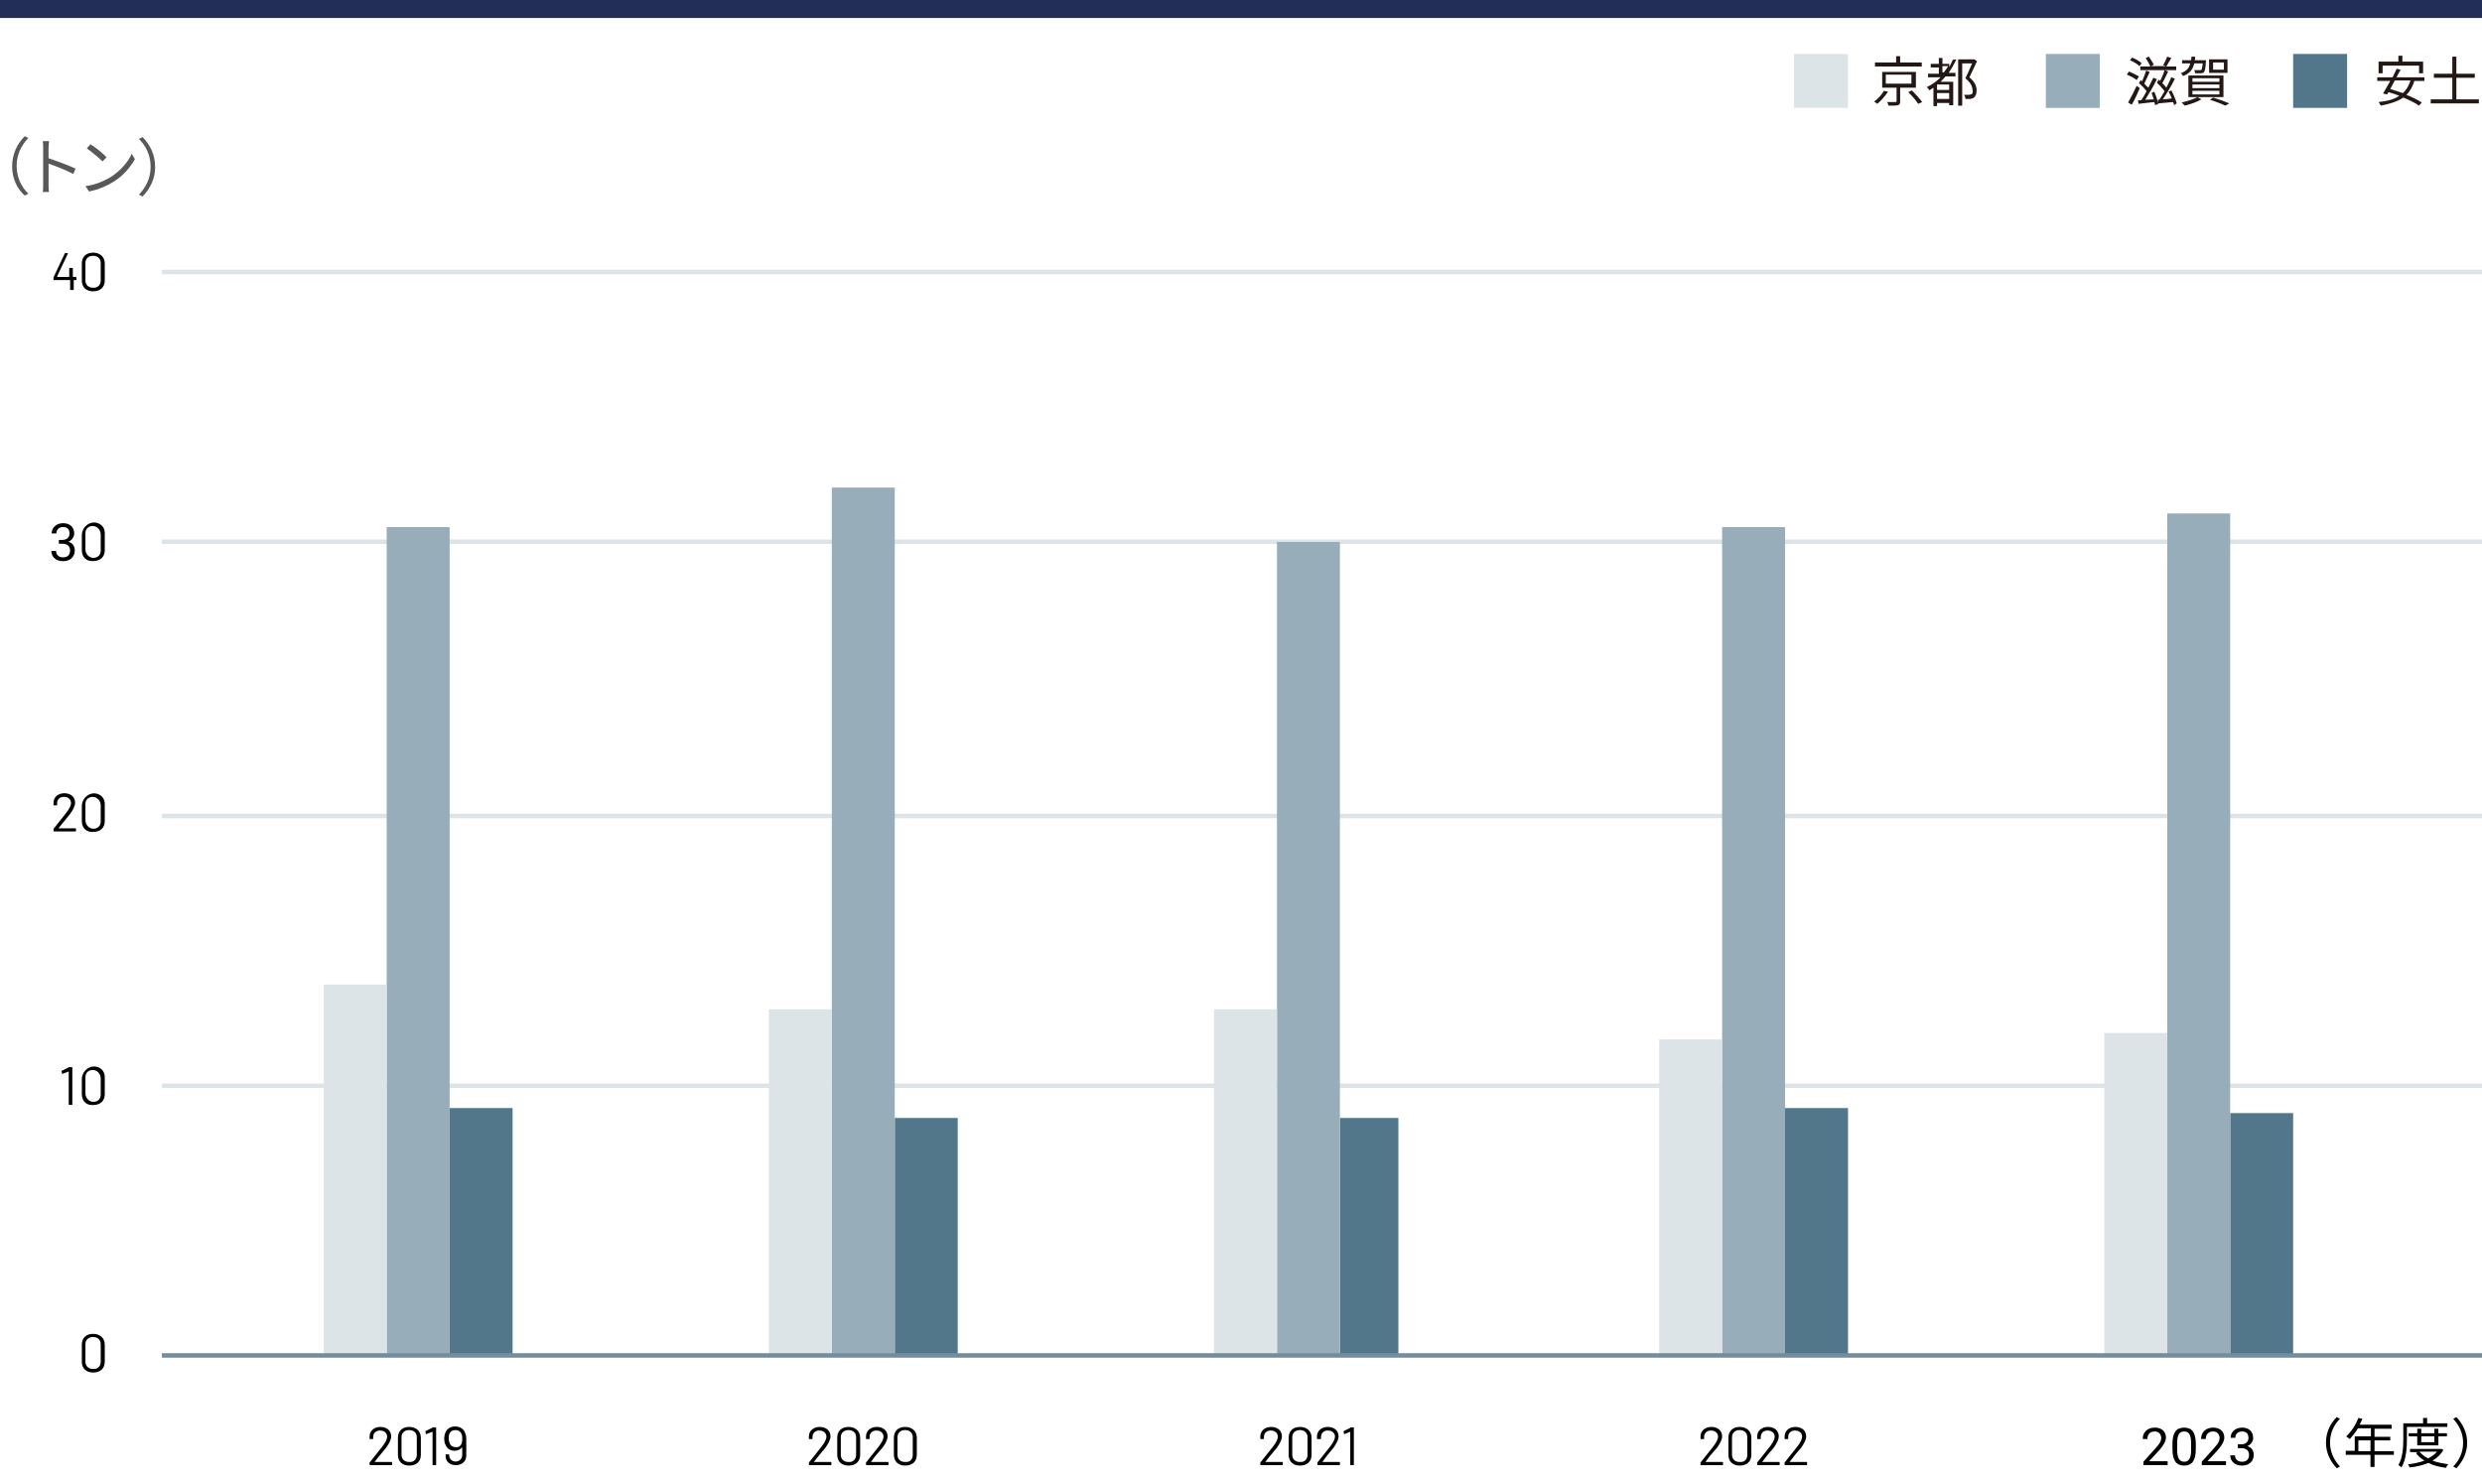 <?xml version="1.0" encoding="UTF-8"?>
<svg id="_レイヤー_1" data-name="レイヤー 1" xmlns="http://www.w3.org/2000/svg" version="1.1" viewBox="0 0 552 330">
  <line id="_線_28419" data-name="線 28419" x1="36" y1="60.5" x2="552" y2="60.5" fill="none" stroke="#dce4e8"/>
  <path d="M281.4,325.2h3.8q.1,0,.1.1v.5q0,.1-.1.1h-4.8q-.1,0-.1-.1v-.5q0-.1.1-.1c.9-1.1,1.8-2.3,2.7-3.4.7-.9,1.1-1.7,1.1-2.2,0-.8-.6-1.4-1.6-1.4-.9,0-1.5.6-1.5,1.4v.4q0,.1-.1.1h-.6q-.1,0-.1-.1v-.5c0-1.2,1-2.1,2.4-2.1,1.5,0,2.4.9,2.4,2.1,0,.7-.4,1.5-1.1,2.5-.8,1-1.7,2-2.6,3.2,0-.1,0,0,0,0Z" fill="#000" stroke-width="0"/>
  <path d="M286.6,323.6v-3.8c0-1.5,1-2.4,2.5-2.4s2.6.9,2.6,2.4v3.8c0,1.5-1,2.4-2.6,2.4-1.5,0-2.5-.9-2.5-2.4ZM290.8,323.6v-3.9c0-1-.7-1.6-1.7-1.6s-1.7.6-1.7,1.6v3.9c0,1,.7,1.6,1.7,1.6,1,.1,1.7-.6,1.7-1.6Z" fill="#000" stroke-width="0"/>
  <path d="M294.1,325.2h3.8q.1,0,.1.1v.5q0,.1-.1.1h-4.8q-.1,0-.1-.1v-.5q0-.1.1-.1c.9-1.1,1.8-2.3,2.7-3.4.7-.9,1.1-1.7,1.1-2.2,0-.8-.6-1.4-1.6-1.4-.9,0-1.5.6-1.5,1.4v.4q0,.1-.1.1h-.7q-.1,0-.1-.1v-.5c0-1.2,1-2.1,2.4-2.1,1.5,0,2.4.9,2.4,2.1,0,.7-.4,1.5-1.1,2.5-.8,1-1.7,2-2.5,3.2-.1-.1-.1,0,0,0Z" fill="#000" stroke-width="0"/>
  <path d="M300.4,317.5h.6q.1,0,.1.1v8.2q0,.1-.1.1h-.6q-.1,0-.1-.1v-7.3h-.1l-1.2.5q-.1,0-.1-.1l-.1-.5q0-.1.1-.1l1.4-.7c0-.1.1-.1.1-.1Z" fill="#000" stroke-width="0"/>
  <path d="M181,325.2h3.8q.1,0,.1.1v.5q0,.1-.1.1h-4.8q-.1,0-.1-.1v-.5q0-.1.1-.1c.9-1.1,1.8-2.3,2.7-3.4.7-.9,1.1-1.7,1.1-2.2,0-.8-.6-1.4-1.6-1.4-.9,0-1.5.6-1.5,1.4v.4q0,.1-.1.1h-.6q-.1,0-.1-.1v-.5c0-1.2,1-2.1,2.4-2.1,1.5,0,2.4.9,2.4,2.1,0,.7-.4,1.5-1.1,2.5-.8,1-1.7,2-2.6,3.2,0-.1,0,0,0,0Z" fill="#000" stroke-width="0"/>
  <path d="M186.2,323.6v-3.8c0-1.5,1-2.4,2.5-2.4s2.6.9,2.6,2.4v3.8c0,1.5-1,2.4-2.6,2.4-1.5,0-2.5-.9-2.5-2.4ZM190.4,323.6v-3.9c0-1-.7-1.6-1.7-1.6s-1.7.6-1.7,1.6v3.9c0,1,.7,1.6,1.7,1.6,1,.1,1.7-.6,1.7-1.6Z" fill="#000" stroke-width="0"/>
  <path d="M193.7,325.2h3.8q.1,0,.1.1v.5q0,.1-.1.1h-4.8q-.1,0-.1-.1v-.5q0-.1.1-.1c.9-1.1,1.8-2.3,2.7-3.4.7-.9,1.1-1.7,1.1-2.2,0-.8-.6-1.4-1.6-1.4-.9,0-1.5.6-1.5,1.4v.4q0,.1-.1.1h-.6q-.1,0-.1-.1v-.5c0-1.2,1-2.1,2.4-2.1,1.5,0,2.4.9,2.4,2.1,0,.7-.4,1.5-1.1,2.5-.9,1-1.8,2-2.6,3.2-.1-.1-.1,0,0,0Z" fill="#000" stroke-width="0"/>
  <path d="M198.8,323.6v-3.8c0-1.5,1-2.4,2.5-2.4s2.6.9,2.6,2.4v3.8c0,1.5-1,2.4-2.6,2.4-1.5,0-2.5-.9-2.5-2.4ZM203,323.6v-3.9c0-1-.7-1.6-1.7-1.6s-1.7.6-1.7,1.6v3.9c0,1,.7,1.6,1.7,1.6,1.1.1,1.7-.6,1.7-1.6Z" fill="#000" stroke-width="0"/>
  <path d="M83.3,325.2h3.8q.1,0,.1.1v.5q0,.1-.1.1h-4.8q-.1,0-.1-.1v-.5q0-.1.1-.1c.9-1.1,1.8-2.3,2.7-3.4.7-.9,1.1-1.7,1.1-2.2,0-.8-.6-1.4-1.6-1.4-.9,0-1.5.6-1.5,1.4v.4q0,.1-.1.1h-.6q-.1,0-.1-.1v-.5c0-1.2,1-2.1,2.4-2.1,1.5,0,2.4.9,2.4,2.1,0,.7-.4,1.5-1.1,2.5-.8,1-1.7,2-2.6,3.2,0-.1,0,0,0,0Z" fill="#000" stroke-width="0"/>
  <path d="M88.5,323.6v-3.8c0-1.5,1-2.4,2.5-2.4s2.6.9,2.6,2.4v3.8c0,1.5-1,2.4-2.6,2.4-1.5,0-2.5-.9-2.5-2.4ZM92.7,323.6v-3.9c0-1-.7-1.6-1.7-1.6s-1.7.6-1.7,1.6v3.9c0,1,.7,1.6,1.7,1.6,1,.1,1.7-.6,1.7-1.6Z" fill="#000" stroke-width="0"/>
  <path d="M96.3,317.5h.6q.1,0,.1.1v8.2q0,.1-.1.1h-.6q-.1,0-.1-.1v-7.3h-.1l-1.3.5q-.1,0-.1-.1l-.1-.5q0-.1.1-.1l1.4-.7q.1-.1.2-.1Z" fill="#000" stroke-width="0"/>
  <path d="M103.7,320.1v3.7c0,1.3-1,2.1-2.3,2.1-1.4,0-2.3-.8-2.3-2.1v-.2q0-.1.1-.1h.6q.1,0,.1.1v.1c0,.8.6,1.4,1.4,1.4.9,0,1.5-.6,1.5-1.5v-1.6h-.1c-.4.5-1,.7-1.6.7-1,0-1.7-.5-2-1.3-.2-.3-.3-.8-.3-1.4,0-.5.1-.9.2-1.2.3-.9,1.1-1.5,2.2-1.5,1.2,0,2,.6,2.3,1.6.2.4.2.9.2,1.2ZM102.7,321c.1-.3.1-.6.1-1s0-.6-.1-.9c-.2-.6-.7-1-1.4-1s-1.2.3-1.4,1c-.1.2-.1.5-.1.9s.1.7.2,1c.2.6.7.9,1.4.9.6.1,1.1-.3,1.3-.9Z" fill="#000" stroke-width="0"/>
  <path d="M379.3,325.2h3.8q.1,0,.1.1v.5q0,.1-.1.1h-4.8q-.1,0-.1-.1v-.5q0-.1.1-.1c.9-1.1,1.8-2.3,2.7-3.4.7-.9,1.1-1.7,1.1-2.2,0-.8-.6-1.4-1.6-1.4-.9,0-1.5.6-1.5,1.4v.4q0,.1-.1.1h-.6q-.1,0-.1-.1v-.5c0-1.2,1-2.1,2.4-2.1,1.5,0,2.4.9,2.4,2.1,0,.7-.4,1.5-1.1,2.5-.9,1-1.8,2-2.6,3.2-.1-.1-.1,0,0,0Z" fill="#000" stroke-width="0"/>
  <path d="M384.4,323.6v-3.8c0-1.5,1-2.4,2.5-2.4s2.6.9,2.6,2.4v3.8c0,1.5-1,2.4-2.6,2.4-1.5,0-2.5-.9-2.5-2.4ZM388.6,323.6v-3.9c0-1-.7-1.6-1.7-1.6s-1.7.6-1.7,1.6v3.9c0,1,.7,1.6,1.7,1.6,1.1.1,1.7-.6,1.7-1.6Z" fill="#000" stroke-width="0"/>
  <path d="M391.9,325.2h3.8q.1,0,.1.1v.5q0,.1-.1.1h-4.8q-.1,0-.1-.1v-.5q0-.1.1-.1c.9-1.1,1.8-2.3,2.7-3.4.7-.9,1.1-1.7,1.1-2.2,0-.8-.6-1.4-1.6-1.4-.9,0-1.5.6-1.5,1.4v.4q0,.1-.1.1h-.6q-.1,0-.1-.1v-.5c0-1.2,1-2.1,2.4-2.1,1.5,0,2.4.9,2.4,2.1,0,.7-.4,1.5-1.1,2.5-.9,1-1.7,2-2.6,3.2,0-.1,0,0,0,0Z" fill="#000" stroke-width="0"/>
  <path d="M398,325.2h3.8q.1,0,.1.1v.5q0,.1-.1.1h-4.8q-.1,0-.1-.1v-.5q0-.1.1-.1c.9-1.1,1.8-2.3,2.7-3.4.7-.9,1.1-1.7,1.1-2.2,0-.8-.6-1.4-1.6-1.4-.9,0-1.5.6-1.5,1.4v.4q0,.1-.1.1h-.6q-.1,0-.1-.1v-.5c0-1.2,1-2.1,2.4-2.1,1.5,0,2.4.9,2.4,2.1,0,.7-.4,1.5-1.1,2.5-.9,1-1.7,2-2.6,3.2,0-.1,0,0,0,0Z" fill="#000" stroke-width="0"/>
  <path d="M519.7,315.2l.7.4c-1.4,1.4-2.2,3.2-2.2,5.3s.9,3.9,2.2,5.3l-.7.4c-1.4-1.5-2.4-3.4-2.4-5.7,0-2.4,1-4.3,2.4-5.7Z" fill="#000" stroke-width="0"/>
  <path d="M532.4,323.6h-4.3v2.7h-.9v-2.7h-5.5v-.9h2v-3.2h3.6v-1.8h-2.9c-.5.9-1.2,1.7-1.8,2.4-.2-.1-.5-.4-.8-.6,1.1-1,2.1-2.5,2.7-4.1l.9.2c-.2.4-.4.9-.6,1.3h7.1v.9h-3.8v1.8h3.5v.8h-3.5v2.4h4.3v.8ZM527.2,322.8v-2.4h-2.7v2.4h2.7Z" fill="#000" stroke-width="0"/>
  <path d="M535.3,317.4v2.6c0,1.8-.1,4.5-1.2,6.4-.2-.2-.5-.4-.7-.5,1-1.7,1.1-4.1,1.1-5.9v-3.4h4.4v-1.2h.9v1.2h4.5v.8h-9ZM543.4,322.5c-.5,1-1.4,1.8-2.4,2.4,1,.4,2.2.6,3.5.8-.2.2-.4.5-.5.8-1.5-.2-2.8-.5-3.9-1.1-1.3.5-2.7.9-4.2,1-.1-.2-.2-.6-.4-.7,1.3-.1,2.6-.4,3.7-.8-.8-.5-1.4-1-1.9-1.7l.5-.2h-1.8v-.7h7l.4.2ZM537.6,321.5v-2h-1.9v-.7h1.9v-1h.9v1h2.9v-1h.9v1h1.9v.7h-1.9v2h-4.7ZM538.1,322.9c.5.6,1.1,1.1,1.9,1.5.8-.4,1.5-.9,2-1.5h-3.9ZM538.5,319.5v1.3h2.9v-1.3h-2.9Z" fill="#000" stroke-width="0"/>
  <path d="M546.3,326.6l-.7-.4c1.4-1.4,2.2-3.2,2.2-5.3s-.9-3.9-2.2-5.3l.7-.4c1.4,1.5,2.4,3.4,2.4,5.7s-1,4.2-2.4,5.7Z" fill="#000" stroke-width="0"/>
  <path d="M18.2,302.9v-3.8c0-1.5,1-2.4,2.5-2.4s2.6.9,2.6,2.4v3.8c0,1.5-1,2.4-2.6,2.4-1.5,0-2.5-.9-2.5-2.4ZM22.4,302.9v-3.9c0-1-.7-1.6-1.7-1.6s-1.7.6-1.7,1.6v3.9c0,1,.7,1.6,1.7,1.6,1,.1,1.7-.6,1.7-1.6Z" fill="#000" stroke-width="0"/>
  <g>
    <path d="M13,184.247h3.8q.1,0,.1.1v.5q0,.1-.1.1h-4.8q-.1,0-.1-.1v-.5q0-.1.1-.1c.9-1.1,1.8-2.3,2.7-3.4.7-.9,1.1-1.7,1.1-2.2,0-.8-.6-1.4-1.6-1.4-.9,0-1.5.6-1.5,1.4v.4q0,.1-.1.1h-.6q-.1,0-.1-.1v-.5c0-1.2,1-2.1,2.4-2.1,1.5,0,2.4.9,2.4,2.1,0,.7-.4,1.5-1.1,2.5-.8,1-1.7,2.1-2.6,3.2h0Z" fill="#000" stroke-width="0"/>
    <path d="M18.2,182.647v-3.325c0-1.842,1.78-3.304,3.525-2.715.95.32,1.575,1.11,1.575,2.241v3.8c0,1.5-1,2.4-2.6,2.4-1.5.1-2.5-.9-2.5-2.4ZM22.4,182.747v-3.617c0-1.083-.927-2.004-2-1.864-.837.109-1.4.684-1.4,1.581v3.617c0,1.083.927,2.004,2,1.864.837-.109,1.4-.684,1.4-1.581Z" fill="#000" stroke-width="0"/>
  </g>
  <path d="M18.2,243.397v-3.325c0-1.842,1.78-3.304,3.525-2.715.95.32,1.575,1.11,1.575,2.241v3.8c0,1.5-1,2.4-2.6,2.4-1.5.1-2.5-.9-2.5-2.4ZM22.4,243.497v-3.617c0-1.083-.927-2.004-2-1.864-.837.109-1.4.684-1.4,1.581v3.617c0,1.083.927,2.004,2,1.864.837-.109,1.4-.684,1.4-1.581Z" fill="#000" stroke-width="0"/>
  <path d="M18.2,122.397v-3.325c0-1.842,1.78-3.304,3.525-2.715.95.32,1.575,1.11,1.575,2.241v3.8c0,1.5-1,2.4-2.6,2.4-1.5.1-2.5-.9-2.5-2.4ZM22.4,122.497v-3.617c0-1.083-.927-2.004-2-1.864-.837.109-1.4.684-1.4,1.581v3.617c0,1.083.927,2.004,2,1.864.837-.109,1.4-.684,1.4-1.581Z" fill="#000" stroke-width="0"/>
  <g>
    <path d="M17,61.7v.5q0,.1-.1.1h-.5v2.1q0,.1-.1.1h-.6q-.1,0-.1-.1v-2.1h-3.6q-.1,0-.1-.1v-.5l2.5-5.3c0-.1.1-.1.1-.1h.5c.1,0,.1.1.1.1l-2.4,5.1v.1h2.7v-1.9q0-.1.1-.1h.6q.1,0,.1.1v1.9h.5c.3,0,.3.1.3.1Z" fill="#000" stroke-width="0"/>
    <path d="M18.2,62.4v-3.8c0-1.5,1-2.4,2.5-2.4s2.6.9,2.6,2.4v3.8c0,1.5-1,2.4-2.6,2.4-1.5,0-2.5-.9-2.5-2.4ZM22.4,62.4v-3.9c0-1-.7-1.6-1.7-1.6s-1.7.6-1.7,1.6v3.9c0,1,.7,1.6,1.7,1.6,1,.1,1.7-.6,1.7-1.6Z" fill="#000" stroke-width="0"/>
  </g>
  <line id="_線_28419-2" data-name="線 28419" x1="36" y1="120.5" x2="552" y2="120.5" fill="none" stroke="#dce4e8"/>
  <line id="_線_28419-3" data-name="線 28419" x1="36" y1="181.5" x2="552" y2="181.5" fill="none" stroke="#dce4e8"/>
  <line id="_線_28419-4" data-name="線 28419" x1="36" y1="241.5" x2="552" y2="241.5" fill="none" stroke="#dce4e8"/>
  <path d="M5.5,30.3l.8.4c-1.6,1.7-2.6,3.7-2.6,6.2s1,4.6,2.6,6.2l-.8.4c-1.7-1.5-2.8-3.8-2.8-6.5s1.1-5,2.8-6.7Z" fill="#595757" stroke-width="0"/>
  <path d="M9.6,32.9c0-.4,0-1-.1-1.5h1.4c0,.4-.1,1-.1,1.5v2.3c1.8.6,4.5,1.6,6,2.3l-.5,1.2c-1.5-.8-4-1.8-5.5-2.3v4.6c0,.4,0,1.2.1,1.7h-1.4c.1-.4.1-1.1.1-1.7v-8.1Z" fill="#595757" stroke-width="0"/>
  <path d="M24.6,39.4c2.2-1.4,3.9-3.4,4.7-5.2l.7,1.2c-1,1.8-2.6,3.7-4.7,5-1.4.9-3.2,1.7-5.5,2.2l-.8-1.2c2.4-.3,4.2-1.2,5.6-2ZM23.7,35l-.9.9c-.7-.7-2.5-2.2-3.5-2.9l.8-.9c1.1.6,2.9,2.1,3.6,2.9Z" fill="#595757" stroke-width="0"/>
  <path d="M31.7,43.7l-.8-.4c1.6-1.7,2.6-3.7,2.6-6.2s-1-4.6-2.6-6.2l.8-.4c1.7,1.7,2.8,3.9,2.8,6.7,0,2.5-1.1,4.8-2.8,6.5Z" fill="#595757" stroke-width="0"/>
  <path d="M419.9,20.4c-.6.9-1.5,2-2.4,2.7-.2-.2-.5-.4-.7-.5.9-.6,1.7-1.6,2.2-2.4l.9.2ZM427.4,14.8h-10.4v-.9h4.7v-1.4h.9v1.4h4.8v.9ZM422.6,19.4v3.1c0,.5-.1.8-.5.9s-1.1.1-2.1.1c0-.2-.2-.6-.3-.8h1.8c.2,0,.3,0,.3-.2v-3h-3.2v-3.5h7.5v3.5h-3.5v-.1ZM419.4,18.6h5.7v-2h-5.7v2ZM425.2,20.1c.8.8,1.8,1.9,2.3,2.6l-.9.4c-.4-.7-1.4-1.8-2.2-2.6l.8-.4Z" fill="#231815" stroke-width="0"/>
  <path d="M435.1,13.2c-.5,1.1-1.1,2.1-1.7,3h1.5v.8h-2.2c-.4.4-.7.8-1.1,1.2h2.8v5.2h-.9v-.5h-2.7v.7h-.8v-4.1c-.3.2-.6.4-.9.6-.1-.2-.4-.6-.6-.7,1.2-.6,2.2-1.3,3.1-2.2h-2.8v-.8h2.4v-1.4h-1.8v-.8h1.8v-1.3h.8v1.3h1.5v.7c.3-.5.6-1.1.8-1.6l.8-.1ZM433.5,18.8h-2.7v1.2h2.7v-1.2ZM433.5,22v-1.3h-2.7v1.3h2.7ZM432.3,16.1c.4-.5.7-.9,1-1.4h-1.3v1.4h.3ZM439.7,13.6c-.5,1.1-1.2,2.5-1.7,3.6,1.3,1.1,1.6,2.1,1.6,2.9,0,.7-.2,1.3-.6,1.6-.2.2-.5.2-.8.3h-1.1c0-.3-.1-.6-.3-.9h1c.2,0,.4-.1.6-.1.3-.1.4-.5.3-.9,0-.8-.4-1.7-1.6-2.7.5-1,1.1-2.3,1.5-3.3h-2.2v9.4h-.9v-10.3h3.6l.6.4Z" fill="#231815" stroke-width="0"/>
  <rect x="399" y="12" width="12" height="12" fill="#dce4e8" stroke-width="0"/>
  <path d="M475.2,17.8c-.5-.4-1.4-.9-2.2-1.2l.5-.7c.7.3,1.7.8,2.2,1.1l-.5.8ZM475.9,19.6c-.5,1.2-1.2,2.7-1.8,3.7l-.8-.5c.5-.9,1.3-2.4,1.9-3.7l.7.5ZM475.8,14.7c-.4-.4-1.3-1-2.1-1.3l.5-.6c.7.3,1.7.8,2.1,1.3l-.5.6ZM483.5,23.4c0-.2-.1-.5-.2-.7-1.2.1-2.4.2-3.3.3v.1l-.7.3c0-.2-.1-.5-.2-.7-1.2.1-2.5.3-3.5.4l-.1-.8h.7c.4-.6.8-1.2,1.2-2-.4-.6-1.1-1.3-1.7-1.8l.4-.7c.1.1.2.2.3.3.3-.7.7-1.7.9-2.4l.8.3c-.4.9-.9,1.9-1.2,2.6.3.3.6.7.9.9.4-.8.8-1.6,1.1-2.2l.8.3c-.7,1.5-1.8,3.3-2.6,4.6.6,0,1.2-.1,1.9-.1-.2-.5-.3-1-.5-1.4l.6-.3c.4.8.7,1.9.9,2.6l-.1-.8h.3c.4-.5.8-1.2,1.2-1.9-.4-.6-1.1-1.3-1.7-1.9l.4-.7c.1.1.2.2.3.3.4-.7.8-1.7,1-2.4l.8.3c-.4.9-.9,1.9-1.3,2.6.3.3.7.7.9,1,.4-.8.8-1.6,1.1-2.3l.8.3c-.7,1.5-1.8,3.3-2.7,4.6.6,0,1.3-.1,2-.2-.2-.5-.4-1-.7-1.5l.6-.3c.5.9,1,2.1,1.2,2.9l-.6.4ZM478.2,14.7c-.2-.5-.6-1.2-1-1.8l.7-.3c.4.6.9,1.3,1.1,1.8l-.6.3h3.3l-.6-.2c.3-.5.7-1.4.9-1.9l.9.3c-.4.6-.8,1.4-1.1,1.9h2.2v.8h-8v-.8h2.2v-.1Z" fill="#231815" stroke-width="0"/>
  <path d="M488,14.1c-.3,1.3-1,2.3-2.5,2.8-.1-.2-.3-.5-.5-.6,1.3-.5,1.9-1.2,2.1-2.2h-1.8v-.7h2c0-.3.1-.5.1-.8h.8c0,.3,0,.6-.1.8h2.5v.3c-.1,1.4-.2,2-.4,2.3-.2.2-.4.3-.7.3h-1.3c0-.2-.1-.5-.2-.7h1.2c.2,0,.3,0,.4-.1s.2-.5.3-1.4h-1.9ZM489.6,22.1c-1,.6-2.5,1.1-3.7,1.4-.2-.2-.5-.5-.7-.7,1.2-.3,2.7-.7,3.5-1.2l.9.5ZM486.7,16.8h7.8v4.8h-7.8v-4.8ZM487.6,18.2h6v-.8h-6v.8ZM487.6,19.6h6v-.8h-6v.8ZM487.6,21h6v-.8h-6v.8ZM495.4,16.2h-4.1v-3h4.1v3ZM492.2,21.7c1.3.4,2.7.9,3.6,1.3l-.9.5c-.8-.4-2.1-.9-3.4-1.3l.7-.5ZM494.6,13.9h-2.4v1.6h2.4v-1.6Z" fill="#231815" stroke-width="0"/>
  <rect x="455" y="12" width="12" height="12" fill="#97adb9" stroke-width="0"/>
  <path d="M537,17.9c-.4,1.3-1,2.4-1.8,3.2,1.3.5,2.5,1.1,3.4,1.7l-.6.7c-.8-.6-2.1-1.2-3.5-1.8-1.3.9-3,1.4-5,1.8-.1-.2-.4-.6-.5-.8,1.9-.2,3.5-.6,4.6-1.4-.8-.3-1.6-.6-2.4-.8-.1.2-.2.3-.3.5l-.9-.2c.5-.8,1-1.8,1.6-2.8h-2.9v-.8h3.4c.3-.7.7-1.3.9-1.9l.9.2c-.3.5-.6,1.1-.9,1.7h6.2v.8h-2.2v-.1ZM529.9,16.3h-.9v-2.6h4.4v-1.3h.9v1.3h4.6v2.6h-.9v-1.7h-8.1v1.7ZM532.6,17.9c-.3.6-.7,1.3-1,1.9.9.3,1.8.6,2.8.9.8-.7,1.3-1.6,1.7-2.8h-3.5Z" fill="#231815" stroke-width="0"/>
  <path d="M551.3,22.1v.9h-10.7v-.9h4.8v-4.8h-4.1v-.9h4.1v-3.8h.9v3.8h4.1v.9h-4.1v4.8h5Z" fill="#231815" stroke-width="0"/>
  <rect x="510" y="12" width="12" height="12" fill="#52778b" stroke-width="0"/>
  <path id="_パス_373680" data-name="パス 373680" d="M0,2h552" fill="none" stroke="#232e58" stroke-width="4"/>
  <rect x="100" y="246.475" width="14" height="54.925" fill="#52778b" stroke-width="0"/>
  <rect x="86" y="117.25" width="14" height="184.25" fill="#97adb9" stroke-width="0"/>
  <rect x="72" y="219" width="14" height="82.4" fill="#dce4e8" stroke-width="0"/>
  <rect x="199" y="248.675" width="14" height="52.725" fill="#52778b" stroke-width="0"/>
  <rect x="185" y="108.45" width="14" height="193.05" fill="#97adb9" stroke-width="0"/>
  <rect x="171" y="224.5" width="14" height="76.9" fill="#dce4e8" stroke-width="0"/>
  <rect x="298" y="248.675" width="13" height="52.725" fill="#52778b" stroke-width="0"/>
  <rect x="284" y="120.55" width="14" height="180.85" fill="#97adb9" stroke-width="0"/>
  <rect x="270" y="224.5" width="14" height="76.9" fill="#dce4e8" stroke-width="0"/>
  <rect x="397" y="246.475" width="14" height="54.925" fill="#52778b" stroke-width="0"/>
  <rect x="383" y="117.25" width="14" height="184.25" fill="#97adb9" stroke-width="0"/>
  <rect x="369" y="231.2" width="14" height="70.3" fill="#dce4e8" stroke-width="0"/>
  <rect x="496" y="247.588" width="14" height="53.812" fill="#52778b" stroke-width="0"/>
  <rect x="482" y="114.213" width="14" height="187.287" fill="#97adb9" stroke-width="0"/>
  <rect x="468" y="229.769" width="14" height="71.731" fill="#dce4e8" stroke-width="0"/>
  <line x1="36" y1="301.5" x2="552" y2="301.5" fill="none" stroke="#738d9d"/>
  <rect width="552" height="330" fill="none" stroke-width="0"/>
  <g>
    <path d="M482.087,325.885h-5.385v-.751l2.845-3.16c.421-.478.712-.866.872-1.165.16-.3.239-.608.239-.929,0-.429-.13-.78-.389-1.056-.26-.274-.606-.412-1.039-.412-.519,0-.923.148-1.21.443-.288.296-.432.707-.432,1.233h-1.045c0-.757.244-1.368.731-1.834.487-.467,1.139-.7,1.955-.7.764,0,1.368.2,1.812.602.444.4.666.934.666,1.6,0,.809-.516,1.772-1.546,2.89l-2.201,2.387h4.126v.853Z" fill="#000" stroke-width="0"/>
    <path d="M488.346,322.38c0,1.223-.209,2.132-.627,2.726-.418.595-1.07.893-1.958.893-.877,0-1.526-.291-1.947-.872-.422-.582-.64-1.45-.654-2.604v-1.395c0-1.208.208-2.104.626-2.691s1.072-.881,1.964-.881c.885,0,1.535.283,1.953.85.417.566.632,1.439.644,2.621v1.354ZM487.301,320.952c0-.884-.124-1.528-.372-1.933s-.642-.607-1.18-.607c-.534,0-.924.202-1.168.604-.245.402-.371,1.021-.378,1.856v1.671c0,.888.129,1.543.387,1.967.257.423.647.635,1.171.635.516,0,.898-.199,1.148-.599.25-.398.381-1.026.392-1.885v-1.71Z" fill="#000" stroke-width="0"/>
    <path d="M495.067,325.885h-5.385v-.751l2.845-3.16c.421-.478.712-.866.872-1.165.16-.3.239-.608.239-.929,0-.429-.13-.78-.389-1.056-.26-.274-.606-.412-1.039-.412-.519,0-.923.148-1.21.443-.288.296-.432.707-.432,1.233h-1.045c0-.757.244-1.368.731-1.834.487-.467,1.139-.7,1.955-.7.764,0,1.368.2,1.812.602.444.4.666.934.666,1.6,0,.809-.516,1.772-1.546,2.89l-2.201,2.387h4.126v.853Z" fill="#000" stroke-width="0"/>
    <path d="M497.691,321.269h.784c.493-.008.881-.138,1.163-.39s.423-.593.423-1.021c0-.963-.479-1.445-1.439-1.445-.451,0-.812.129-1.08.387-.27.258-.404.6-.404,1.024h-1.044c0-.65.238-1.191.714-1.622.477-.431,1.081-.646,1.814-.646.775,0,1.383.205,1.823.615s.66.98.66,1.71c0,.357-.115.704-.347,1.038-.231.335-.547.586-.945.751.451.143.8.38,1.047.711.246.331.369.735.369,1.214,0,.737-.24,1.322-.722,1.755-.482.433-1.108.649-1.88.649s-1.398-.209-1.882-.627-.726-.969-.726-1.653h1.05c0,.433.142.778.424,1.038s.66.39,1.134.39c.504,0,.89-.132,1.157-.396.267-.263.4-.641.4-1.134,0-.478-.146-.845-.44-1.101-.293-.256-.717-.388-1.27-.396h-.784v-.852Z" fill="#000" stroke-width="0"/>
  </g>
  <path d="M13.09,120.095h.784c.493-.008.881-.138,1.163-.39s.423-.593.423-1.021c0-.963-.479-1.445-1.439-1.445-.451,0-.812.129-1.08.387-.27.258-.404.6-.404,1.024h-1.044c0-.65.238-1.191.714-1.622.477-.431,1.081-.646,1.814-.646.775,0,1.383.205,1.823.615s.66.98.66,1.71c0,.357-.115.704-.347,1.038-.231.335-.547.586-.945.751.451.143.8.38,1.047.711.246.331.369.735.369,1.214,0,.737-.24,1.322-.722,1.755-.482.433-1.108.649-1.88.649s-1.398-.209-1.882-.627-.726-.969-.726-1.653h1.05c0,.433.142.778.424,1.038s.66.39,1.134.39c.504,0,.89-.132,1.157-.396.267-.263.4-.641.4-1.134,0-.478-.146-.845-.44-1.101-.293-.256-.717-.388-1.27-.396h-.784v-.852Z" fill="#000" stroke-width="0"/>
  <rect x="566.019" y="271.875" width="8.5" height="3.037" fill="#f0f" stroke-width="0"/>
  <rect x="567.019" y="274.912" width="8.5" height="3.037" fill="#f0f" stroke-width="0"/>
  <rect x="568.019" y="277.95" width="8.5" height="3.037" fill="#f0f" stroke-width="0"/>
  <rect x="569.019" y="280.987" width="8.5" height="3.037" fill="#f0f" stroke-width="0"/>
  <rect x="570.019" y="284.025" width="8.5" height="3.037" fill="#f0f" stroke-width="0"/>
  <rect x="571.019" y="287.062" width="8.5" height="3.037" fill="#f0f" stroke-width="0"/>
  <rect x="570.019" y="290.1" width="8.5" height="3.037" fill="#f0f" stroke-width="0"/>
  <rect x="569.019" y="293.137" width="8.5" height="3.037" fill="#f0f" stroke-width="0"/>
  <rect x="568.019" y="296.175" width="8.5" height="3.037" fill="#f0f" stroke-width="0"/>
  <rect x="567.019" y="299.212" width="8.5" height="3.037" fill="#f0f" stroke-width="0"/>
  <rect x="562.269" y="268.838" width="8.5" height="3.037" transform="translate(1133.038 540.713) rotate(180)" fill="#f0f" stroke-width="0"/>
  <rect x="561.269" y="265.8" width="8.5" height="3.037" transform="translate(1131.038 534.638) rotate(180)" fill="#f0f" stroke-width="0"/>
  <rect x="560.269" y="262.763" width="8.5" height="3.037" transform="translate(1129.038 528.563) rotate(180)" fill="#f0f" stroke-width="0"/>
  <rect x="559.269" y="259.725" width="8.5" height="3.037" transform="translate(1127.038 522.488) rotate(180)" fill="#f0f" stroke-width="0"/>
  <rect x="558.269" y="256.688" width="8.5" height="3.037" transform="translate(1125.038 516.413) rotate(180)" fill="#f0f" stroke-width="0"/>
  <rect x="557.269" y="253.65" width="8.5" height="3.037" transform="translate(1123.038 510.338) rotate(180)" fill="#f0f" stroke-width="0"/>
  <rect x="558.269" y="250.613" width="8.5" height="3.037" transform="translate(1125.038 504.263) rotate(180)" fill="#f0f" stroke-width="0"/>
  <rect x="559.269" y="247.575" width="8.5" height="3.037" transform="translate(1127.038 498.188) rotate(180)" fill="#f0f" stroke-width="0"/>
  <rect x="560.269" y="244.538" width="8.5" height="3.037" transform="translate(1129.038 492.113) rotate(180)" fill="#f0f" stroke-width="0"/>
  <rect x="561.269" y="241.5" width="8.5" height="3.037" transform="translate(1131.038 486.038) rotate(180)" fill="#f0f" stroke-width="0"/>
  <rect x="566.019" y="210.8" width="8.5" height="3.037" fill="#f0f" stroke-width="0"/>
  <rect x="567.019" y="213.838" width="8.5" height="3.037" fill="#f0f" stroke-width="0"/>
  <rect x="568.019" y="216.875" width="8.5" height="3.037" fill="#f0f" stroke-width="0"/>
  <rect x="569.019" y="219.913" width="8.5" height="3.037" fill="#f0f" stroke-width="0"/>
  <rect x="570.019" y="222.95" width="8.5" height="3.037" fill="#f0f" stroke-width="0"/>
  <rect x="571.019" y="225.988" width="8.5" height="3.037" fill="#f0f" stroke-width="0"/>
  <rect x="570.019" y="229.025" width="8.5" height="3.037" fill="#f0f" stroke-width="0"/>
  <rect x="569.019" y="232.063" width="8.5" height="3.037" fill="#f0f" stroke-width="0"/>
  <rect x="568.019" y="235.1" width="8.5" height="3.037" fill="#f0f" stroke-width="0"/>
  <rect x="567.019" y="238.138" width="8.5" height="3.037" fill="#f0f" stroke-width="0"/>
  <rect x="562.269" y="207.763" width="8.5" height="3.037" transform="translate(1133.038 418.563) rotate(180)" fill="#f0f" stroke-width="0"/>
  <rect x="561.269" y="204.725" width="8.5" height="3.037" transform="translate(1131.038 412.488) rotate(180)" fill="#f0f" stroke-width="0"/>
  <rect x="560.269" y="201.688" width="8.5" height="3.037" transform="translate(1129.038 406.413) rotate(180)" fill="#f0f" stroke-width="0"/>
  <rect x="559.269" y="198.65" width="8.5" height="3.037" transform="translate(1127.038 400.338) rotate(180)" fill="#f0f" stroke-width="0"/>
  <rect x="558.269" y="195.613" width="8.5" height="3.037" transform="translate(1125.038 394.263) rotate(180)" fill="#f0f" stroke-width="0"/>
  <rect x="557.269" y="192.575" width="8.5" height="3.037" transform="translate(1123.038 388.188) rotate(180)" fill="#f0f" stroke-width="0"/>
  <rect x="558.269" y="189.538" width="8.5" height="3.037" transform="translate(1125.038 382.113) rotate(180)" fill="#f0f" stroke-width="0"/>
  <rect x="559.269" y="186.5" width="8.5" height="3.037" transform="translate(1127.038 376.038) rotate(180)" fill="#f0f" stroke-width="0"/>
  <rect x="560.269" y="183.463" width="8.5" height="3.037" transform="translate(1129.038 369.963) rotate(180)" fill="#f0f" stroke-width="0"/>
  <rect x="561.269" y="180.425" width="8.5" height="3.037" transform="translate(1131.038 363.888) rotate(180)" fill="#f0f" stroke-width="0"/>
  <path d="M15.385,237.369h.6q.1,0,.1.1v8.2q0,.1-.1.1h-.6q-.1,0-.1-.1v-7.3h-.1l-1.3.5q-.1,0-.1-.1l-.1-.5q0-.1.1-.1l1.4-.7q.1-.1.2-.1Z" fill="#000" stroke-width="0"/>
</svg>